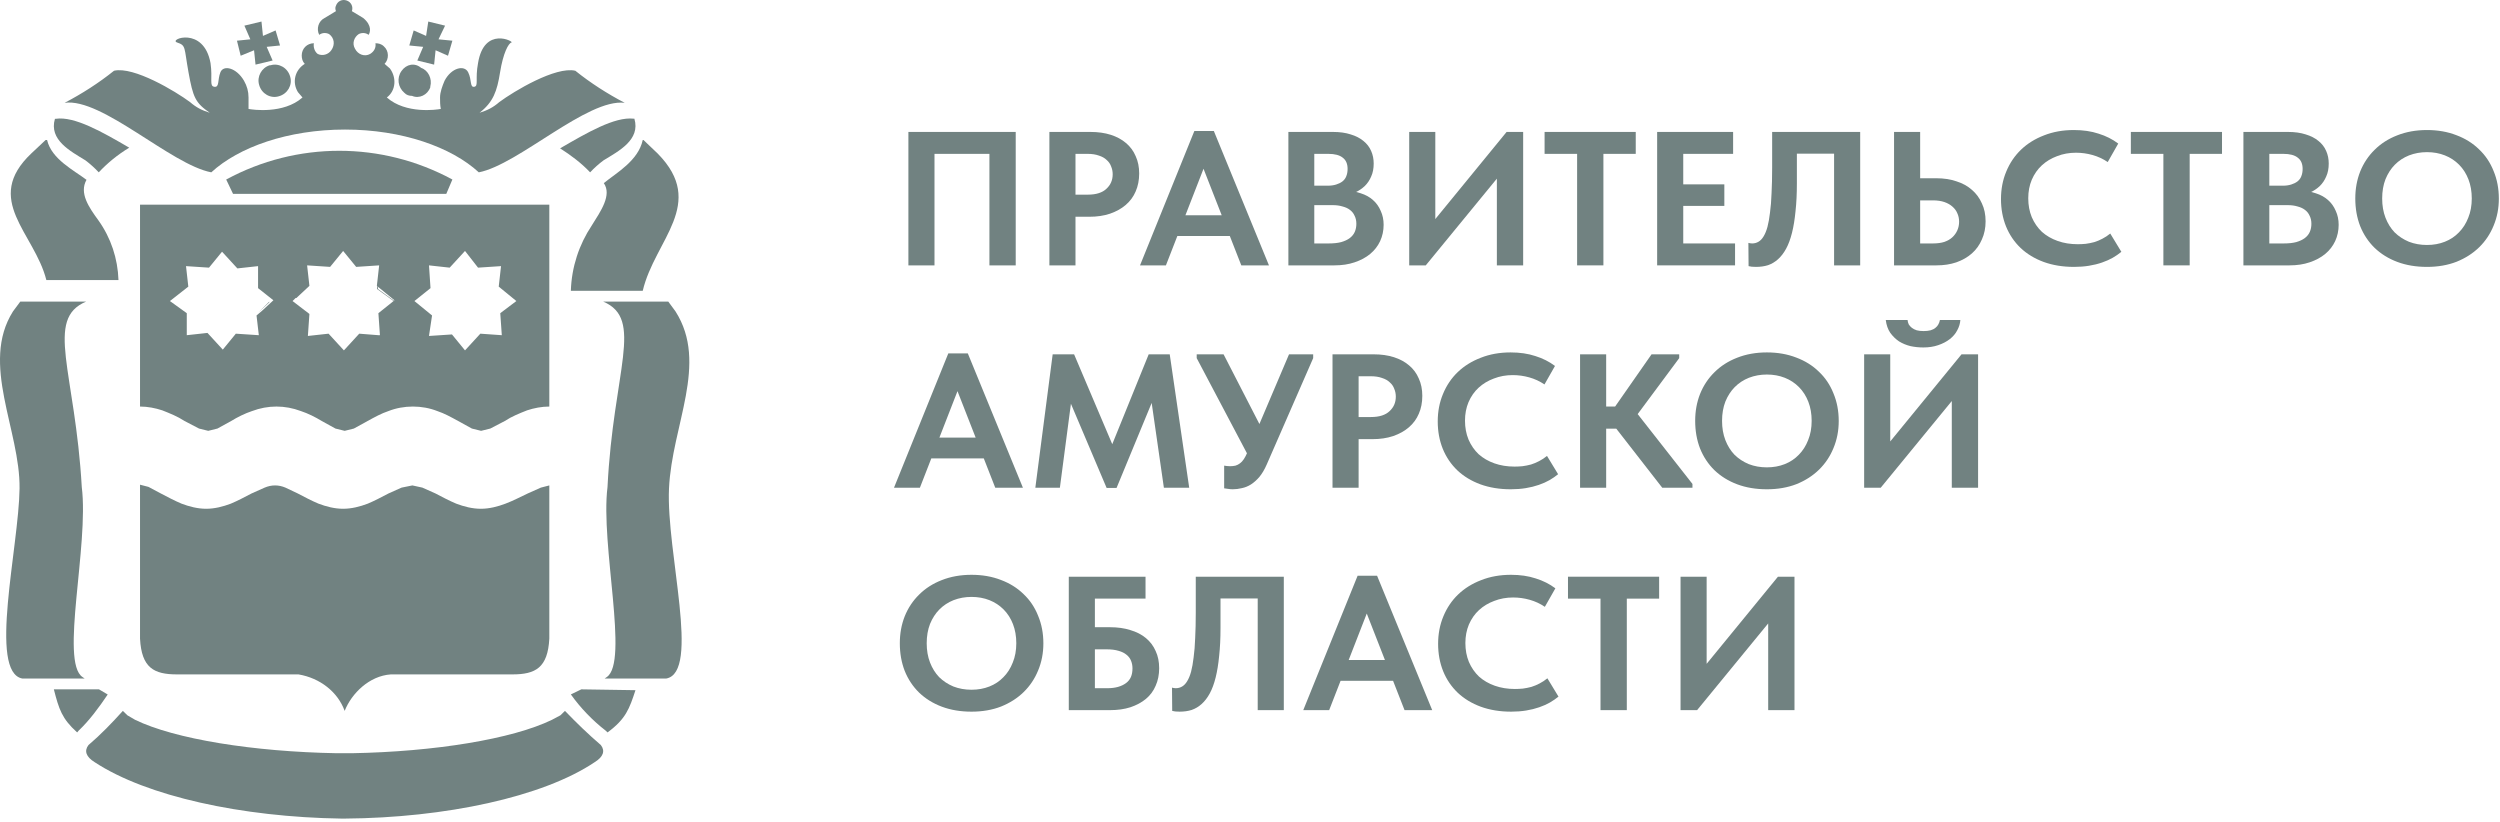 <?xml version="1.0" encoding="UTF-8"?> <svg xmlns="http://www.w3.org/2000/svg" width="596" height="196" viewBox="0 0 596 196" fill="none"><path d="M82.17 59.059L84.738 64.194L82.17 59.059Z" fill="#718281"></path><path d="M92.011 74.466L94.793 72.484L89.871 68.88L90.727 64.195L90.085 68.88L95.007 72.484L92.011 74.466Z" fill="#718281"></path><path d="M43.652 79.602L46.22 77.034L43.652 79.602Z" fill="#718281"></path><path d="M49.033 79.601L53.924 84.513L53.679 84.736L48.788 79.601H49.033Z" fill="#718281"></path><path d="M53.924 59.059L56.492 64.194L53.924 59.059Z" fill="#718281"></path><path d="M64.193 72.081L61.625 74.466L64.193 71.898V72.081Z" fill="#718281"></path><path d="M57.378 13.288L60.565 11.983L60.919 15.407L64.992 14.429L63.576 11.168L66.763 10.842L65.701 7.255L62.69 8.56L62.336 5.136L58.263 6.114L59.68 9.375L56.492 9.701L57.378 13.288Z" fill="#718281"></path><path d="M98.226 22.855C99.901 23.596 101.911 22.669 102.581 20.817V20.632C103.084 18.78 102.079 16.742 100.404 16.187C98.896 14.89 96.886 15.261 95.713 16.927C94.54 18.595 94.875 20.817 96.383 22.114C96.886 22.669 97.556 22.855 98.226 22.855Z" fill="#718281"></path><path d="M64.308 15.557C62.36 16.141 61.192 18.285 61.776 20.233C62.36 22.376 64.503 23.545 66.451 22.96C68.594 22.376 69.763 20.233 69.178 18.285C68.594 16.141 66.451 14.972 64.503 15.557H64.308Z" fill="#718281"></path><path d="M99.491 14.429L103.495 15.407L103.843 11.983L106.803 13.288L107.847 9.701L104.54 9.375L106.106 6.114L102.102 5.136L101.58 8.56L98.621 7.255L97.576 10.842L100.884 11.168L99.491 14.429Z" fill="#718281"></path><path d="M120.503 120.073C118.669 120.769 116.651 121.291 114.634 121.291C112.616 121.291 110.599 120.769 108.765 120.073C107.114 119.378 105.463 118.508 103.812 117.638L100.694 116.247L98.31 115.725L95.742 116.247L92.624 117.638C90.974 118.508 89.323 119.378 87.672 120.073C85.838 120.769 83.82 121.291 81.803 121.291C79.785 121.291 77.768 120.769 75.934 120.073C74.283 119.378 72.632 118.508 70.981 117.638L68.047 116.247C66.396 115.551 64.746 115.551 63.095 116.247L59.977 117.638C58.326 118.508 56.675 119.378 55.025 120.073C53.191 120.769 51.173 121.291 49.155 121.291C47.138 121.291 45.12 120.769 43.286 120.073C41.635 119.378 39.985 118.508 38.334 117.638L35.399 116.073L33.382 115.551V152.254C33.749 159.211 36.683 160.777 42.186 160.777H71.165C76.3 161.647 80.519 164.952 82.17 169.474C83.82 165.3 88.039 161.125 93.174 160.777H122.154C127.656 160.777 130.591 159.211 130.958 152.254V115.725L128.94 116.247L125.822 117.638C123.988 118.508 122.337 119.378 120.503 120.073Z" fill="#718281"></path><path d="M20.371 38.23C21.49 39.07 22.608 40.078 23.541 41.085C25.592 38.902 28.016 36.887 30.812 35.208C24.473 31.513 17.761 27.651 13.286 28.323H13.099C11.608 33.361 16.828 36.047 20.371 38.23Z" fill="#718281"></path><path d="M107.847 42.796C90.962 33.666 70.809 33.666 53.924 42.796L55.558 46.22H106.395L107.847 42.796Z" fill="#718281"></path><path d="M50.373 41.084C56.895 35.075 68.671 30.887 82.259 30.887C95.847 30.887 107.623 35.075 114.146 41.084C123.567 39.264 140.053 23.421 148.931 24.514C144.764 22.328 140.778 19.779 137.155 16.865C132.444 15.773 122.48 21.782 119.037 24.331C117.588 25.606 116.139 26.334 114.327 26.881C117.588 24.331 118.494 21.782 119.219 17.23C119.943 12.677 121.211 10.31 121.936 10.128C122.661 9.946 115.414 6.122 113.965 15.044C113.24 18.869 114.146 20.507 113.059 20.689C111.972 20.872 112.515 19.051 111.609 17.23C110.703 15.409 107.623 16.137 105.993 19.233C105.449 20.507 104.906 21.964 104.906 23.239C104.906 24.149 104.906 25.06 105.087 25.97C104.181 26.152 96.753 27.245 92.224 23.239C94.398 21.6 94.579 18.504 92.948 16.319L91.68 15.226C92.767 14.134 92.767 12.131 91.499 11.038C90.956 10.492 90.231 10.31 89.506 10.31C89.687 11.402 89.144 12.313 88.238 12.859C86.97 13.588 85.339 13.041 84.614 11.585C83.89 10.31 84.433 8.853 85.52 8.125C86.245 7.761 87.151 7.761 87.876 8.307C88.238 7.761 88.781 6.122 86.607 4.301L83.89 2.662C84.252 1.569 83.709 0.477 82.621 0.112C81.534 -0.252 80.448 0.294 80.085 1.387C79.904 1.751 79.904 2.115 80.085 2.662L77.368 4.301C75.918 5.029 75.375 6.85 76.099 8.307C76.824 7.761 77.73 7.761 78.455 8.125C79.723 9.035 79.904 10.674 78.998 11.949C78.273 13.041 76.824 13.406 75.737 12.859C75.012 12.313 74.65 11.22 74.831 10.31C73.201 10.31 71.932 11.585 71.932 13.223C71.932 13.952 72.114 14.68 72.657 15.226C70.302 16.683 69.577 19.597 71.026 21.964L72.114 23.239C67.584 27.245 60.156 26.152 59.25 25.97C59.25 25.06 59.25 24.149 59.25 23.239C59.25 21.782 58.888 20.507 58.163 19.233C56.351 16.137 53.272 15.409 52.547 17.23C51.822 19.051 52.366 20.872 51.097 20.689C49.829 20.507 50.735 18.869 50.191 15.044C48.561 6.122 40.046 9.399 42.22 10.128C44.394 10.856 43.85 11.22 44.938 17.23C46.025 23.239 46.568 24.514 50.01 26.881C48.199 26.334 46.749 25.606 45.3 24.331C41.858 21.782 31.893 15.773 27.183 16.865C23.559 19.779 19.573 22.328 15.406 24.514C24.284 23.239 40.77 39.264 50.373 41.084Z" fill="#718281"></path><path d="M33.382 48.788V96.921C35.209 96.921 37.036 97.283 38.681 97.826C40.508 98.549 42.335 99.273 43.98 100.359L47.452 102.168L49.645 102.711L51.837 102.168L55.126 100.359C56.588 99.454 58.415 98.549 60.06 98.007C63.897 96.559 67.917 96.559 71.754 98.007C73.399 98.549 75.226 99.454 76.688 100.359L79.977 102.168L82.17 102.711L84.362 102.168L87.651 100.359C89.296 99.454 90.941 98.549 92.585 98.007C94.412 97.283 96.422 96.921 98.432 96.921C100.442 96.921 102.452 97.283 104.28 98.007C105.924 98.549 107.569 99.454 109.213 100.359L112.502 102.168L114.695 102.711L116.888 102.168L120.359 100.359C122.004 99.273 123.831 98.549 125.659 97.826C127.303 97.283 129.13 96.921 130.958 96.921V48.788H33.382ZM65.176 71.588L62.435 74.121L61.156 75.207L61.704 79.911L56.223 79.549L53.116 83.35L49.462 79.369L44.528 79.911V74.664L40.508 71.769L44.894 68.331L44.345 63.445L49.827 63.807L52.934 60.007L56.588 63.988L61.522 63.445V68.692L65.176 71.588ZM90.575 79.911H90.21L85.641 79.549L81.987 83.531L78.332 79.549L73.399 80.092L73.764 74.845L69.744 71.769L70.475 71.045H70.658L73.764 68.15L73.216 63.264L78.698 63.626L81.804 59.826L84.911 63.626L90.392 63.264L89.844 68.15L94.047 71.588L90.21 74.664L90.575 79.911ZM119.263 74.664L119.629 79.911L114.512 79.549L110.858 83.531L107.751 79.731L102.27 80.092L103.001 75.207L98.798 71.769L102.635 68.692L102.27 63.264L107.203 63.807L110.858 59.826L113.964 63.807L119.446 63.445L118.898 68.331L123.1 71.769L119.263 74.664Z" fill="#718281"></path><path d="M141.091 53.733C138.056 58.298 136.27 63.624 136.092 69.33H153.23C156.087 57.157 168.584 48.597 156.801 36.614L153.409 33.381H153.23C152.159 38.326 146.982 41.179 143.947 43.652C145.911 46.505 143.233 50.309 141.091 53.733Z" fill="#718281"></path><path d="M140.685 41.085C141.627 40.075 142.757 39.065 143.888 38.223C147.467 36.035 152.743 33.341 151.236 28.291H151.047C146.525 27.786 139.931 31.658 133.525 35.361C136.163 37.045 138.612 38.897 140.685 41.085Z" fill="#718281"></path><path d="M28.246 66.762C28.069 61.667 26.473 56.748 23.459 52.531C21.154 49.369 18.85 46.031 20.622 42.868C17.608 40.584 12.29 37.949 11.226 33.381H10.871L7.503 36.543C-4.199 47.612 8.212 55.518 11.049 66.762H28.246Z" fill="#718281"></path><path d="M134.687 169.474L133.595 170.536L131.592 171.599C122.126 176.203 103.558 179.213 83.898 179.568H80.257C60.415 179.213 41.665 176.203 32.199 171.599L30.379 170.536L29.287 169.474C26.738 172.307 24.008 175.14 21.095 177.62C20.003 179.036 20.549 180.453 22.551 181.693C34.93 189.839 57.685 194.797 81.35 195.151H82.26C106.107 194.974 129.408 190.016 141.786 181.693C143.789 180.453 144.335 179.036 143.243 177.62C140.148 174.963 137.417 172.307 134.687 169.474Z" fill="#718281"></path><path d="M20.193 161.77L19.67 161.409C14.261 157.8 21.24 130.008 19.495 116.112C17.925 88.501 10.596 76.048 20.542 71.898H4.838L3.093 74.244C-4.759 86.696 4.838 102.577 4.663 116.473C4.489 130.369 -2.84 160.326 5.361 161.77H20.193Z" fill="#718281"></path><path d="M138.59 164.339L136.092 165.547C138.382 168.769 141.297 171.79 144.42 174.207L144.836 174.61C149.208 171.387 150.041 168.971 151.498 164.54L138.59 164.339Z" fill="#718281"></path><path d="M25.677 165.571L23.595 164.339H12.838C14.052 169.063 14.746 171.323 18.39 174.61L18.737 174.199C21.339 171.734 23.595 168.653 25.677 165.571Z" fill="#718281"></path><path d="M161.042 74.244L159.317 71.898H143.795C153.626 76.048 146.21 88.32 144.83 116.112C143.105 129.828 150.004 157.8 144.657 161.409L144.14 161.77H158.8C167.078 160.326 158.8 131.632 159.49 116.473C160.18 101.314 168.976 86.696 161.042 74.244Z" fill="#718281"></path><path d="M216.561 63.264V31.454H242.147V63.264H235.878V34.226L239.036 36.68H220.369L222.783 34.045V63.264H216.561Z" fill="#718281"></path><path d="M259.971 31.454C261.767 31.454 263.377 31.682 264.801 32.136C266.225 32.59 267.432 33.242 268.422 34.09C269.444 34.938 270.218 35.983 270.744 37.226C271.301 38.437 271.58 39.816 271.58 41.361C271.58 42.936 271.301 44.36 270.744 45.633C270.218 46.875 269.429 47.95 268.376 48.859C267.354 49.737 266.101 50.434 264.615 50.949C263.16 51.434 261.519 51.676 259.693 51.676H256.396V63.264H250.174V31.454H259.971ZM259.321 46.405C260.343 46.405 261.225 46.284 261.968 46.041C262.711 45.799 263.315 45.451 263.779 44.996C264.274 44.542 264.646 44.027 264.893 43.451C265.141 42.876 265.265 42.239 265.265 41.543C265.265 40.876 265.141 40.255 264.893 39.679C264.677 39.074 264.321 38.559 263.825 38.135C263.361 37.68 262.742 37.332 261.968 37.089C261.225 36.817 260.327 36.68 259.275 36.68H256.396V46.405H259.321Z" fill="#718281"></path><path d="M271.78 63.264L284.735 31.227H289.378L302.519 63.264H295.925L286.081 38.089H287.753L277.955 63.264H271.78ZM279.395 56.266V51.313H294.532V56.266H279.395Z" fill="#718281"></path><path d="M307.15 63.264V31.454H317.784C319.394 31.454 320.802 31.651 322.009 32.045C323.217 32.409 324.223 32.924 325.028 33.59C325.863 34.257 326.483 35.059 326.885 35.999C327.287 36.907 327.489 37.907 327.489 38.998C327.489 40.179 327.287 41.209 326.885 42.088C326.514 42.967 326.003 43.724 325.353 44.36C324.703 44.966 323.96 45.466 323.124 45.86C322.288 46.223 321.421 46.45 320.524 46.541L320.663 45.451C322.056 45.481 323.31 45.693 324.424 46.087C325.569 46.45 326.529 46.981 327.303 47.677C328.108 48.374 328.727 49.238 329.16 50.268C329.625 51.267 329.857 52.373 329.857 53.585C329.857 54.978 329.578 56.281 329.021 57.493C328.464 58.675 327.674 59.689 326.653 60.538C325.631 61.386 324.393 62.052 322.938 62.537C321.514 63.022 319.92 63.264 318.155 63.264H307.15ZM313.326 61.31L311.004 58.038H316.762C317.939 58.038 318.929 57.932 319.734 57.72C320.57 57.478 321.251 57.16 321.777 56.766C322.334 56.342 322.737 55.842 322.985 55.266C323.232 54.691 323.356 54.054 323.356 53.358C323.356 52.631 323.217 51.994 322.938 51.449C322.69 50.873 322.319 50.404 321.824 50.04C321.359 49.677 320.771 49.404 320.059 49.222C319.378 49.01 318.589 48.904 317.691 48.904H311.329V44.269H316.577C317.289 44.269 317.939 44.178 318.527 43.997C319.115 43.815 319.61 43.572 320.013 43.27C320.446 42.936 320.756 42.527 320.941 42.042C321.158 41.528 321.266 40.937 321.266 40.27C321.266 39.059 320.88 38.165 320.106 37.589C319.363 36.983 318.217 36.68 316.669 36.68H311.004L313.326 33.772V61.31Z" fill="#718281"></path><path d="M335.956 63.264V31.454H342.178V54.403L341.064 53.585L359.173 31.454H363.12V63.264H356.852V38.453L359.313 39.589L339.903 63.264H335.956Z" fill="#718281"></path><path d="M375.984 63.264V36.68H368.229V31.454H389.961V36.68H382.252V63.264H375.984Z" fill="#718281"></path><path d="M395.064 63.264V31.454H413.174V36.68H401.286V43.951H411.084V49.086H401.286V58.038H413.638V63.264H395.064Z" fill="#718281"></path><path d="M418.626 63.628C418.254 63.628 417.914 63.613 417.604 63.582C417.325 63.552 417.078 63.507 416.861 63.446L416.815 57.902C416.939 57.932 417.078 57.963 417.233 57.993C417.387 58.023 417.542 58.038 417.697 58.038C418.254 58.038 418.765 57.902 419.229 57.629C419.694 57.357 420.096 56.932 420.437 56.357C420.808 55.751 421.118 54.994 421.365 54.085C421.613 53.146 421.814 52.01 421.969 50.677C422.155 49.344 422.278 47.799 422.34 46.041C422.433 44.284 422.48 42.285 422.48 40.043V31.454H443.468V63.264H437.246V36.635H428.377V43.678C428.377 46.193 428.269 48.42 428.052 50.358C427.866 52.297 427.588 54.009 427.216 55.493C426.845 56.978 426.38 58.235 425.823 59.265C425.266 60.295 424.616 61.144 423.873 61.81C423.161 62.446 422.371 62.916 421.505 63.219C420.638 63.491 419.678 63.628 418.626 63.628Z" fill="#718281"></path><path d="M451.542 63.264V31.454H457.764V42.497H461.665C463.398 42.497 464.977 42.739 466.401 43.224C467.856 43.678 469.094 44.36 470.116 45.269C471.137 46.148 471.927 47.223 472.484 48.495C473.072 49.737 473.366 51.161 473.366 52.767C473.366 54.342 473.072 55.781 472.484 57.084C471.927 58.387 471.137 59.492 470.116 60.401C469.094 61.31 467.856 62.022 466.401 62.537C464.977 63.022 463.398 63.264 461.665 63.264H451.542ZM460.829 58.038C461.85 58.038 462.748 57.917 463.522 57.675C464.296 57.402 464.931 57.039 465.426 56.584C465.952 56.099 466.355 55.539 466.633 54.903C466.912 54.267 467.051 53.585 467.051 52.858C467.051 52.131 466.912 51.464 466.633 50.858C466.386 50.252 465.999 49.722 465.472 49.268C464.977 48.813 464.342 48.45 463.569 48.177C462.795 47.905 461.866 47.768 460.782 47.768H457.764V58.038H460.829Z" fill="#718281"></path><path d="M494.448 63.628C491.786 63.628 489.371 63.234 487.204 62.446C485.068 61.659 483.242 60.553 481.725 59.129C480.208 57.675 479.047 55.963 478.242 53.994C477.437 51.994 477.035 49.813 477.035 47.45C477.035 45.087 477.453 42.906 478.289 40.907C479.124 38.877 480.301 37.135 481.818 35.681C483.335 34.226 485.161 33.09 487.297 32.272C489.433 31.424 491.801 31 494.401 31C496.599 31 498.565 31.288 500.299 31.863C502.063 32.409 503.626 33.196 504.989 34.226L502.481 38.634C501.367 37.877 500.159 37.316 498.859 36.953C497.559 36.589 496.243 36.408 494.912 36.408C493.303 36.408 491.801 36.68 490.408 37.226C489.015 37.741 487.808 38.468 486.786 39.407C485.765 40.346 484.96 41.497 484.372 42.861C483.814 44.194 483.536 45.663 483.536 47.268C483.536 48.904 483.814 50.404 484.372 51.767C484.96 53.13 485.765 54.297 486.786 55.266C487.839 56.206 489.092 56.932 490.547 57.447C492.002 57.963 493.597 58.22 495.33 58.22C495.949 58.22 496.584 58.19 497.234 58.129C497.915 58.038 498.596 57.902 499.277 57.72C499.958 57.508 500.608 57.236 501.227 56.902C501.877 56.569 502.497 56.16 503.085 55.675L505.732 60.038C505.143 60.523 504.462 60.992 503.688 61.447C502.945 61.871 502.094 62.249 501.134 62.583C500.175 62.916 499.138 63.173 498.023 63.355C496.909 63.537 495.717 63.628 494.448 63.628Z" fill="#718281"></path><path d="M515.75 63.264V36.68H507.996V31.454H529.727V36.68H522.019V63.264H515.75Z" fill="#718281"></path><path d="M534.83 63.264V31.454H545.464C547.074 31.454 548.482 31.651 549.689 32.045C550.897 32.409 551.903 32.924 552.708 33.59C553.544 34.257 554.163 35.059 554.565 35.999C554.968 36.907 555.169 37.907 555.169 38.998C555.169 40.179 554.968 41.209 554.565 42.088C554.194 42.967 553.683 43.724 553.033 44.36C552.383 44.966 551.64 45.466 550.804 45.86C549.968 46.223 549.101 46.45 548.204 46.541L548.343 45.451C549.736 45.481 550.99 45.693 552.104 46.087C553.249 46.45 554.209 46.981 554.983 47.677C555.788 48.374 556.407 49.238 556.84 50.268C557.305 51.267 557.537 52.373 557.537 53.585C557.537 54.978 557.258 56.281 556.701 57.493C556.144 58.675 555.354 59.689 554.333 60.538C553.311 61.386 552.073 62.052 550.618 62.537C549.194 63.022 547.6 63.264 545.835 63.264H534.83ZM541.006 61.31L538.684 58.038H544.442C545.619 58.038 546.609 57.932 547.414 57.72C548.25 57.478 548.931 57.16 549.457 56.766C550.015 56.342 550.417 55.842 550.665 55.266C550.912 54.691 551.036 54.054 551.036 53.358C551.036 52.631 550.897 51.994 550.618 51.449C550.371 50.873 549.999 50.404 549.504 50.04C549.039 49.677 548.451 49.404 547.739 49.222C547.058 49.01 546.269 48.904 545.371 48.904H539.01V44.269H544.257C544.969 44.269 545.619 44.178 546.207 43.997C546.795 43.815 547.29 43.572 547.693 43.27C548.126 42.936 548.436 42.527 548.621 42.042C548.838 41.528 548.947 40.937 548.947 40.27C548.947 39.059 548.56 38.165 547.786 37.589C547.043 36.983 545.897 36.68 544.349 36.68H538.684L541.006 33.772V61.31Z" fill="#718281"></path><path d="M578.59 58.402C580.138 58.402 581.562 58.144 582.862 57.629C584.162 57.114 585.277 56.372 586.206 55.403C587.165 54.433 587.908 53.267 588.434 51.904C588.992 50.54 589.27 49.01 589.27 47.314C589.27 45.648 589.007 44.133 588.481 42.77C587.955 41.406 587.212 40.24 586.252 39.27C585.292 38.301 584.162 37.559 582.862 37.044C581.562 36.529 580.138 36.271 578.59 36.271C577.073 36.271 575.649 36.529 574.318 37.044C573.018 37.559 571.888 38.301 570.929 39.27C570 40.21 569.257 41.361 568.7 42.724C568.173 44.087 567.91 45.617 567.91 47.314C567.91 49.01 568.173 50.54 568.7 51.904C569.226 53.267 569.953 54.433 570.882 55.403C571.842 56.342 572.972 57.084 574.272 57.629C575.603 58.144 577.042 58.402 578.59 58.402ZM578.59 63.628C575.99 63.628 573.637 63.234 571.532 62.446C569.427 61.659 567.616 60.538 566.099 59.084C564.613 57.629 563.468 55.903 562.663 53.903C561.889 51.904 561.502 49.707 561.502 47.314C561.502 45.011 561.889 42.876 562.663 40.907C563.468 38.907 564.613 37.18 566.099 35.726C567.585 34.242 569.381 33.09 571.486 32.272C573.622 31.424 575.99 31 578.59 31C581.16 31 583.497 31.409 585.602 32.227C587.707 33.015 589.502 34.136 590.988 35.59C592.505 37.014 593.666 38.74 594.471 40.77C595.307 42.77 595.725 44.966 595.725 47.359C595.725 49.662 595.307 51.813 594.471 53.812C593.666 55.781 592.521 57.493 591.035 58.947C589.549 60.401 587.753 61.553 585.648 62.401C583.543 63.219 581.191 63.628 578.59 63.628Z" fill="#718281"></path><path d="M213.125 116.28L226.08 84.243H230.724L243.865 116.28H237.271L227.427 91.105H229.099L219.301 116.28H213.125ZM220.74 109.282V104.329H235.878V109.282H220.74Z" fill="#718281"></path><path d="M246.824 116.28L250.957 84.471H256.065L266.698 109.51L263.587 109.782L273.849 84.471H278.864L283.508 116.28H277.471L274.128 93.059H275.799L266.187 116.326H263.819L254.068 93.332H255.693L252.675 116.28H246.824Z" fill="#718281"></path><path d="M293.883 116.644C293.512 116.644 293.156 116.614 292.815 116.553C292.506 116.523 292.18 116.477 291.84 116.417V111.009C292.057 111.039 292.273 111.07 292.49 111.1C292.738 111.13 292.985 111.145 293.233 111.145C293.697 111.145 294.131 111.1 294.533 111.009C294.936 110.888 295.292 110.706 295.601 110.464C295.942 110.221 296.251 109.888 296.53 109.464C296.808 109.04 297.072 108.54 297.319 107.964L307.303 84.471H313.061V85.38L302.009 110.691C301.483 111.903 300.895 112.903 300.245 113.69C299.595 114.448 298.914 115.054 298.202 115.508C297.52 115.932 296.808 116.22 296.066 116.371C295.323 116.553 294.595 116.644 293.883 116.644ZM298.155 109.737L285.293 85.38V84.471H291.701L302.427 105.329L298.155 109.737Z" fill="#718281"></path><path d="M327.468 84.471C329.264 84.471 330.874 84.698 332.298 85.152C333.722 85.607 334.929 86.258 335.919 87.106C336.941 87.955 337.715 89 338.241 90.242C338.798 91.454 339.077 92.832 339.077 94.377C339.077 95.953 338.798 97.376 338.241 98.649C337.715 99.891 336.926 100.966 335.873 101.875C334.851 102.754 333.598 103.451 332.112 103.966C330.657 104.45 329.016 104.693 327.19 104.693H323.893V116.28H317.671V84.471H327.468ZM326.818 99.421C327.84 99.421 328.722 99.3 329.465 99.058C330.208 98.815 330.812 98.467 331.276 98.013C331.771 97.558 332.143 97.043 332.39 96.468C332.638 95.892 332.762 95.256 332.762 94.559C332.762 93.892 332.638 93.271 332.39 92.696C332.174 92.09 331.818 91.575 331.322 91.151C330.858 90.696 330.239 90.348 329.465 90.106C328.722 89.833 327.824 89.697 326.772 89.697H323.893V99.421H326.818Z" fill="#718281"></path><path d="M360.168 116.644C357.506 116.644 355.092 116.25 352.925 115.463C350.789 114.675 348.962 113.569 347.445 112.145C345.929 110.691 344.768 108.979 343.963 107.01C343.158 105.011 342.756 102.829 342.756 100.466C342.756 98.103 343.173 95.922 344.009 93.923C344.845 91.893 346.021 90.151 347.538 88.697C349.055 87.243 350.882 86.107 353.018 85.289C355.154 84.44 357.522 84.016 360.122 84.016C362.32 84.016 364.286 84.304 366.019 84.88C367.784 85.425 369.347 86.213 370.709 87.243L368.202 91.651C367.087 90.893 365.88 90.333 364.58 89.969C363.28 89.606 361.964 89.424 360.633 89.424C359.023 89.424 357.522 89.697 356.129 90.242C354.736 90.757 353.528 91.484 352.507 92.423C351.485 93.362 350.68 94.513 350.092 95.877C349.535 97.21 349.256 98.679 349.256 100.285C349.256 101.921 349.535 103.42 350.092 104.784C350.68 106.147 351.485 107.313 352.507 108.283C353.559 109.222 354.813 109.949 356.268 110.464C357.723 110.979 359.317 111.236 361.051 111.236C361.67 111.236 362.304 111.206 362.955 111.145C363.636 111.055 364.317 110.918 364.998 110.736C365.679 110.524 366.329 110.252 366.948 109.919C367.598 109.585 368.217 109.176 368.805 108.692L371.452 113.054C370.864 113.539 370.183 114.008 369.409 114.463C368.666 114.887 367.815 115.266 366.855 115.599C365.895 115.932 364.858 116.19 363.744 116.371C362.63 116.553 361.438 116.644 360.168 116.644Z" fill="#718281"></path><path d="M396.283 116.28L383.235 99.512L393.729 84.471H400.323V85.38L389.225 100.33V97.195L403.481 115.372V116.28H396.283ZM380.031 102.193V96.922H387.786V102.193H380.031ZM382.91 84.471V116.28H376.688V84.471H382.91Z" fill="#718281"></path><path d="M421.219 111.418C422.767 111.418 424.191 111.161 425.491 110.646C426.791 110.131 427.905 109.388 428.834 108.419C429.794 107.449 430.537 106.283 431.063 104.92C431.62 103.557 431.899 102.027 431.899 100.33C431.899 98.664 431.636 97.149 431.109 95.786C430.583 94.423 429.84 93.256 428.88 92.287C427.921 91.317 426.791 90.575 425.491 90.06C424.191 89.545 422.767 89.288 421.219 89.288C419.702 89.288 418.278 89.545 416.947 90.06C415.647 90.575 414.517 91.317 413.557 92.287C412.628 93.226 411.885 94.377 411.328 95.74C410.802 97.104 410.539 98.634 410.539 100.33C410.539 102.027 410.802 103.557 411.328 104.92C411.854 106.283 412.582 107.449 413.511 108.419C414.47 109.358 415.6 110.1 416.9 110.646C418.231 111.161 419.671 111.418 421.219 111.418ZM421.219 116.644C418.618 116.644 416.266 116.25 414.161 115.463C412.056 114.675 410.245 113.554 408.728 112.1C407.242 110.646 406.097 108.919 405.292 106.919C404.518 104.92 404.131 102.723 404.131 100.33C404.131 98.028 404.518 95.892 405.292 93.923C406.097 91.923 407.242 90.197 408.728 88.742C410.214 87.258 412.009 86.107 414.114 85.289C416.25 84.44 418.618 84.016 421.219 84.016C423.788 84.016 426.125 84.425 428.23 85.243C430.335 86.031 432.131 87.152 433.617 88.606C435.134 90.03 436.295 91.757 437.099 93.786C437.935 95.786 438.353 97.982 438.353 100.376C438.353 102.678 437.935 104.829 437.099 106.828C436.295 108.798 435.149 110.509 433.663 111.963C432.177 113.418 430.382 114.569 428.277 115.417C426.172 116.235 423.819 116.644 421.219 116.644Z" fill="#718281"></path><path d="M444.412 116.28V84.471H450.634V107.419L449.52 106.601L467.629 84.471H471.576V116.28H465.307V91.469L467.768 92.605L448.359 116.28H444.412ZM458.528 82.835C457.475 82.835 456.454 82.729 455.463 82.517C454.473 82.274 453.559 81.896 452.724 81.381C451.919 80.835 451.222 80.154 450.634 79.336C450.077 78.518 449.721 77.503 449.566 76.291H454.767C454.798 76.655 454.89 77.003 455.045 77.336C455.231 77.639 455.479 77.912 455.788 78.154C456.098 78.397 456.485 78.594 456.949 78.745C457.413 78.866 457.955 78.927 458.574 78.927C459.224 78.927 459.782 78.866 460.246 78.745C460.741 78.594 461.128 78.397 461.407 78.154C461.716 77.912 461.949 77.639 462.103 77.336C462.289 77.003 462.413 76.655 462.475 76.291H467.35C467.288 77.139 467.041 77.957 466.607 78.745C466.205 79.533 465.617 80.229 464.843 80.835C464.069 81.441 463.14 81.926 462.057 82.29C461.004 82.653 459.828 82.835 458.528 82.835Z" fill="#718281"></path><path d="M231.606 164.434C233.154 164.434 234.578 164.177 235.878 163.662C237.178 163.147 238.293 162.405 239.221 161.435C240.181 160.466 240.924 159.299 241.45 157.936C242.007 156.573 242.286 155.043 242.286 153.346C242.286 151.68 242.023 150.165 241.497 148.802C240.97 147.439 240.227 146.273 239.268 145.303C238.308 144.334 237.178 143.591 235.878 143.076C234.578 142.561 233.154 142.304 231.606 142.304C230.089 142.304 228.665 142.561 227.334 143.076C226.034 143.591 224.904 144.334 223.944 145.303C223.016 146.242 222.273 147.393 221.715 148.757C221.189 150.12 220.926 151.65 220.926 153.346C220.926 155.043 221.189 156.573 221.715 157.936C222.242 159.299 222.969 160.466 223.898 161.435C224.857 162.374 225.987 163.117 227.288 163.662C228.619 164.177 230.058 164.434 231.606 164.434ZM231.606 169.66C229.006 169.66 226.653 169.266 224.548 168.479C222.443 167.691 220.632 166.57 219.115 165.116C217.629 163.662 216.484 161.935 215.679 159.936C214.905 157.936 214.518 155.74 214.518 153.346C214.518 151.044 214.905 148.908 215.679 146.939C216.484 144.94 217.629 143.213 219.115 141.759C220.601 140.274 222.396 139.123 224.501 138.305C226.637 137.457 229.006 137.033 231.606 137.033C234.175 137.033 236.513 137.442 238.618 138.259C240.723 139.047 242.518 140.168 244.004 141.622C245.521 143.046 246.682 144.773 247.487 146.803C248.322 148.802 248.74 150.999 248.74 153.392C248.74 155.694 248.322 157.845 247.487 159.845C246.682 161.814 245.536 163.526 244.05 164.98C242.565 166.434 240.769 167.585 238.664 168.433C236.559 169.251 234.206 169.66 231.606 169.66Z" fill="#718281"></path><path d="M254.799 169.297V137.487H273.094V142.713H261.021V149.529H264.643C266.439 149.529 268.048 149.756 269.472 150.211C270.927 150.635 272.165 151.271 273.187 152.119C274.209 152.968 274.983 153.998 275.509 155.21C276.066 156.391 276.345 157.754 276.345 159.299C276.345 160.844 276.066 162.238 275.509 163.48C274.983 164.722 274.209 165.767 273.187 166.616C272.165 167.464 270.927 168.13 269.472 168.615C268.048 169.07 266.439 169.297 264.643 169.297H254.799ZM263.947 164.071C264.937 164.071 265.804 163.965 266.547 163.753C267.29 163.541 267.924 163.238 268.451 162.844C268.977 162.45 269.364 161.965 269.612 161.39C269.859 160.814 269.983 160.133 269.983 159.345C269.983 158.709 269.875 158.118 269.658 157.573C269.441 156.997 269.085 156.512 268.59 156.118C268.095 155.694 267.46 155.376 266.686 155.164C265.912 154.922 264.953 154.801 263.807 154.801H261.021V164.071H263.947Z" fill="#718281"></path><path d="M281.217 169.66C280.846 169.66 280.505 169.645 280.196 169.615C279.917 169.585 279.67 169.539 279.453 169.479L279.406 163.935C279.53 163.965 279.67 163.995 279.824 164.025C279.979 164.056 280.134 164.071 280.289 164.071C280.846 164.071 281.357 163.935 281.821 163.662C282.285 163.389 282.688 162.965 283.028 162.389C283.4 161.784 283.709 161.026 283.957 160.117C284.205 159.178 284.406 158.042 284.561 156.709C284.746 155.376 284.87 153.831 284.932 152.074C285.025 150.317 285.071 148.317 285.071 146.076V137.487H306.06V169.297H299.838V142.667H290.969V149.711C290.969 152.226 290.86 154.452 290.644 156.391C290.458 158.33 290.179 160.042 289.808 161.526C289.436 163.011 288.972 164.268 288.415 165.298C287.857 166.328 287.207 167.176 286.464 167.843C285.752 168.479 284.963 168.948 284.096 169.251C283.23 169.524 282.27 169.66 281.217 169.66Z" fill="#718281"></path><path d="M310.698 169.297L323.653 137.26H328.296L341.437 169.297H334.843L324.999 144.122H326.671L316.873 169.297H310.698ZM318.313 162.299V157.345H333.45V162.299H318.313Z" fill="#718281"></path><path d="M360.259 169.66C357.597 169.66 355.182 169.266 353.015 168.479C350.879 167.691 349.053 166.585 347.536 165.161C346.019 163.707 344.858 161.996 344.054 160.026C343.249 158.027 342.846 155.846 342.846 153.483C342.846 151.12 343.264 148.938 344.1 146.939C344.936 144.909 346.112 143.167 347.629 141.713C349.146 140.259 350.972 139.123 353.108 138.305C355.244 137.457 357.612 137.033 360.213 137.033C362.411 137.033 364.376 137.32 366.11 137.896C367.874 138.441 369.438 139.229 370.8 140.259L368.292 144.667C367.178 143.91 365.971 143.349 364.67 142.986C363.37 142.622 362.055 142.44 360.724 142.44C359.114 142.44 357.612 142.713 356.219 143.258C354.826 143.773 353.619 144.5 352.597 145.439C351.576 146.379 350.771 147.53 350.183 148.893C349.626 150.226 349.347 151.695 349.347 153.301C349.347 154.937 349.626 156.437 350.183 157.8C350.771 159.163 351.576 160.329 352.597 161.299C353.65 162.238 354.904 162.965 356.359 163.48C357.814 163.995 359.408 164.253 361.141 164.253C361.761 164.253 362.395 164.222 363.045 164.162C363.726 164.071 364.407 163.935 365.088 163.753C365.769 163.541 366.419 163.268 367.039 162.935C367.689 162.602 368.308 162.193 368.896 161.708L371.543 166.07C370.955 166.555 370.274 167.025 369.5 167.479C368.757 167.903 367.905 168.282 366.946 168.615C365.986 168.948 364.949 169.206 363.835 169.388C362.72 169.569 361.528 169.66 360.259 169.66Z" fill="#718281"></path><path d="M381.561 169.297V142.713H373.807V137.487H395.538V142.713H387.83V169.297H381.561Z" fill="#718281"></path><path d="M400.642 169.297V137.487H406.864V160.435L405.749 159.617L423.859 137.487H427.806V169.297H421.537V144.485L423.998 145.621L404.589 169.297H400.642Z" fill="#718281"></path></svg> 